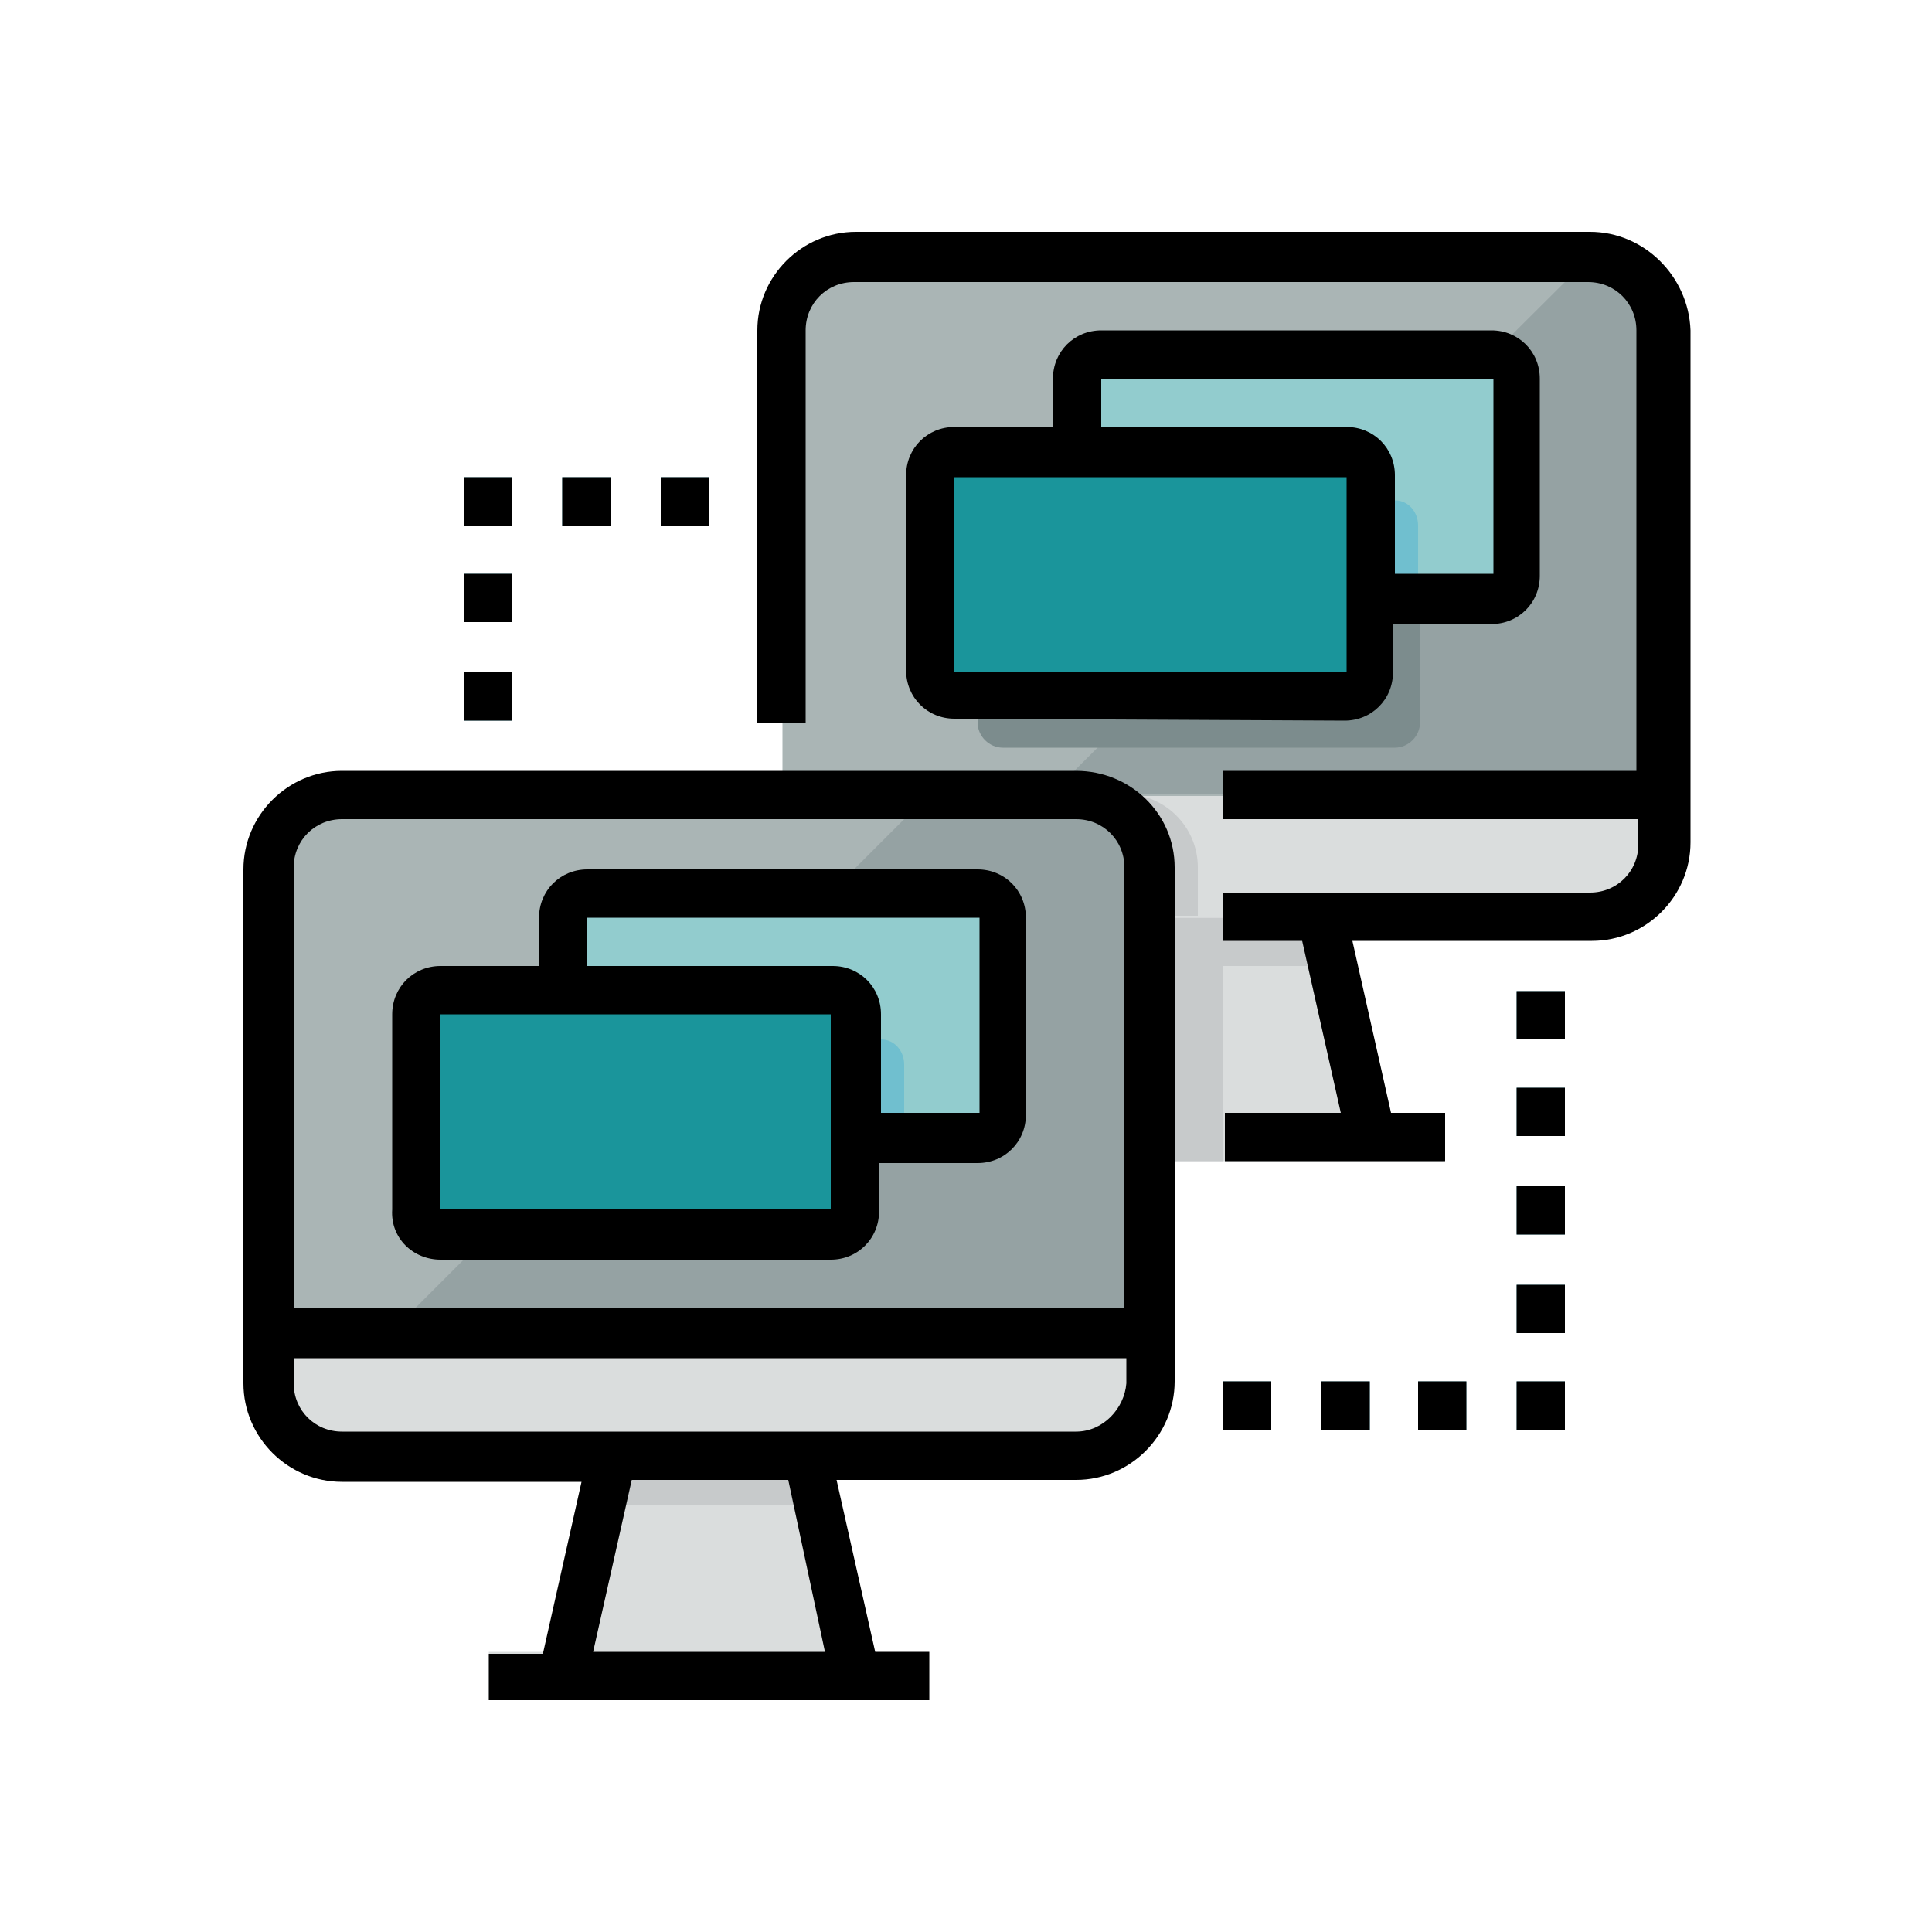 <?xml version="1.0" encoding="UTF-8"?> <!-- Generator: Adobe Illustrator 22.0.1, SVG Export Plug-In . SVG Version: 6.00 Build 0) --> <svg xmlns="http://www.w3.org/2000/svg" xmlns:xlink="http://www.w3.org/1999/xlink" id="Слой_1" x="0px" y="0px" viewBox="0 0 100 100" style="enable-background:new 0 0 100 100;" xml:space="preserve"> <style type="text/css"> .st0{fill:#EFEFEF;} .st1{fill:url(#SVGID_1_);} .st2{fill:#EBE8E3;} .st3{fill:#E5E5E5;} .st4{fill:#ADADAD;} .st5{fill:#76ABB0;} .st6{fill:#5A9391;} .st7{fill:#B3B3B3;} .st8{fill:#999999;} .st9{opacity:0.7;} .st10{fill:#A7A6A4;} .st11{fill:#D7D6D3;} .st12{fill:#F2F2F2;} .st13{opacity:0.3;fill:#91908E;} .st14{fill:#F2F0ED;} .st15{fill:#DEDCD6;} .st16{fill:#CCCCCC;} .st17{fill:#AAA196;} .st18{fill:#FD7E33;} .st19{fill:#FD6C28;} .st20{opacity:0.4;} .st21{fill:#A2A19F;} .st22{fill:#687D36;} .st23{fill:#4F6728;} .st24{fill:#8FA550;} .st25{fill:#718A3E;} .st26{opacity:0.6;fill:#F2F0ED;} .st27{opacity:0.2;} .st28{fill:#8C8B8A;} .st29{fill:#BD5E30;} .st30{fill:#8F4525;} .st31{fill:#878685;} .st32{fill:#DCDAD4;} .st33{fill:#E99410;} .st34{fill:#E9700E;} .st35{opacity:0.5;} .st36{fill:#91908E;} .st37{fill:#F68630;} .st38{fill:#F66F27;} .st39{fill:#F79F35;} .st40{fill:#F18A2F;} .st41{fill:#F7C25A;} .st42{fill:url(#SVGID_2_);} .st43{fill:url(#SVGID_3_);} .st44{fill:#F6F8F8;} .st45{fill:#92CCCE;stroke:#000000;stroke-miterlimit:10;} .st46{fill:#71BCC1;stroke:#000000;stroke-miterlimit:10;} .st47{fill:#4BADB1;stroke:#000000;stroke-miterlimit:10;} .st48{fill:#C9E1E0;stroke:#000000;stroke-miterlimit:10;} .st49{fill:#AFD9D8;stroke:#000000;stroke-miterlimit:10;} .st50{fill:#1C3E7A;} .st51{fill:#366CA6;} .st52{fill:#284F89;} .st53{fill:#D7E8ED;} .st54{fill:#FFFFFF;} .st55{fill:#5592C2;} .st56{fill:#BADBE7;} .st57{fill:#F02A8F;} .st58{fill:#132E60;} .st59{fill:#D41282;} .st60{fill:#4BADB1;} .st61{fill:#1A959B;} .st62{fill:#ECECEC;} .st63{fill:#C9E1E0;} .st64{fill:#92CCCE;} .st65{fill:#86CAD6;} .st66{fill:#AAB5B5;} .st67{fill:#95A2A3;} .st68{fill:#DADDDD;} .st69{fill:#C7CACB;} .st70{fill:#7C8C8D;} .st71{fill:#70BFCF;} .st72{fill:#D8ECED;} .st73{fill:#B6C1CB;} .st74{fill:#F8D770;} .st75{fill:#FAA82E;} .st76{fill:#F35868;} .st77{fill:#4197C4;} .st78{fill:#3C8BBE;} .st79{fill:#F7B62D;} .st80{fill:#F67480;} .st81{fill:#5EC2DA;} .st82{fill:#F5828E;} </style> <g> <g> <g id="filled_outline_27_"> <rect x="24" y="34.8" class="st65" width="2.5" height="2.5"></rect> <rect x="24" y="29.7" class="st65" width="2.5" height="2.5"></rect> <rect x="24" y="24.7" class="st65" width="2.5" height="2.5"></rect> <rect x="29.1" y="24.7" class="st65" width="2.5" height="2.5"></rect> <rect x="34.2" y="24.7" class="st65" width="2.5" height="2.5"></rect> <rect x="78.5" y="61.4" class="st65" width="2.5" height="2.5"></rect> <rect x="78.5" y="56.3" class="st65" width="2.5" height="2.5"></rect> <rect x="78.5" y="51.3" class="st65" width="2.5" height="2.5"></rect> <rect x="78.5" y="66.5" class="st65" width="2.5" height="2.5"></rect> <rect x="78.5" y="71.5" class="st65" width="2.5" height="2.5"></rect> <rect x="73.4" y="71.5" class="st65" width="2.5" height="2.5"></rect> <rect x="68.4" y="71.5" class="st65" width="2.5" height="2.5"></rect> <rect x="63.3" y="71.5" class="st65" width="2.5" height="2.5"></rect> <path class="st66" d="M82.3,13.3h-38c-2.1,0-3.8,1.7-3.8,3.8v24.1h45.6V17.1C86.1,15,84.4,13.3,82.3,13.3z"></path> <path class="st67" d="M82.3,13.3L82.3,13.3L54.4,41.1h31.7V17.1C86.1,15,84.4,13.3,82.3,13.3z"></path> <path class="st68" d="M40.5,43.7c0,2.1,1.7,3.8,3.8,3.8h38c2.1,0,3.8-1.7,3.8-3.8v-2.5H40.5V43.7z"></path> <polygon class="st68" points="70.6,57.6 68.4,47.5 58.2,47.5 56,57.6 51.9,57.6 51.9,60.1 74.7,60.1 74.7,57.6 "></polygon> <polygon class="st69" points="68.9,50 68.4,47.5 58.2,47.5 57.7,50 "></polygon> <path class="st70" d="M70.9,31v3.8c0,0.7-0.6,1.3-1.3,1.3h-19v1.3c0,0.7,0.6,1.3,1.3,1.3h20.3c0.7,0,1.3-0.6,1.3-1.3V31L70.9,31 L70.9,31z"></path> <path class="st69" d="M58.2,41.1H40.5v2.5c0,2.1,1.7,3.8,3.8,3.8H62v-2.5C62,42.8,60.3,41.1,58.2,41.1z"></path> <path class="st64" d="M57,18.3h20.3c0.7,0,1.3,0.6,1.3,1.3v10.1c0,0.7-0.6,1.3-1.3,1.3H57c-0.7,0-1.3-0.6-1.3-1.3V19.6 C55.7,18.9,56.3,18.3,57,18.3z"></path> <path class="st71" d="M72.2,25.9h-1.3V31h2.5v-3.8C73.4,26.5,72.9,25.9,72.2,25.9z"></path> <path class="st61" d="M49.4,23.4h20.3c0.7,0,1.3,0.6,1.3,1.3v10.1c0,0.7-0.6,1.3-1.3,1.3H49.4c-0.7,0-1.3-0.6-1.3-1.3V24.7 C48.1,24,48.7,23.4,49.4,23.4z"></path> <rect x="59.5" y="48.7" class="st69" width="3.8" height="11.4"></rect> <path class="st66" d="M55.7,41.1h-38c-2.1,0-3.8,1.7-3.8,3.8V69h45.6V44.9C59.5,42.8,57.8,41.1,55.7,41.1z"></path> <path class="st67" d="M55.7,41.1h-7.6L20.2,69h39.3V44.9C59.5,42.8,57.8,41.1,55.7,41.1z"></path> <path class="st68" d="M13.9,71.5c0,2.1,1.7,3.8,3.8,3.8h38c2.1,0,3.8-1.7,3.8-3.8V69H13.9V71.5z"></path> <polygon class="st68" points="44,85.5 41.8,75.3 31.6,75.3 29.4,85.5 25.3,85.5 25.3,88 48.1,88 48.1,85.5 "></polygon> <path class="st64" d="M30.4,46.2h20.3c0.7,0,1.3,0.6,1.3,1.3v10.1c0,0.7-0.6,1.3-1.3,1.3H30.4c-0.7,0-1.3-0.6-1.3-1.3V47.5 C29.1,46.8,29.7,46.2,30.4,46.2z"></path> <path class="st65" d="M22.8,51.3H43c0.7,0,1.3,0.6,1.3,1.3v10.1c0,0.7-0.6,1.3-1.3,1.3H22.8c-0.7,0-1.3-0.6-1.3-1.3V52.5 C21.5,51.8,22.1,51.3,22.8,51.3z"></path> <polygon class="st69" points="42.3,77.9 41.8,75.3 31.6,75.3 31.1,77.9 "></polygon> <path class="st71" d="M45.6,53.8h-1.3v5.1h2.5v-3.8C46.8,54.4,46.3,53.8,45.6,53.8z"></path> <path class="st61" d="M22.8,51.3H43c0.7,0,1.3,0.6,1.3,1.3v10.1c0,0.7-0.6,1.3-1.3,1.3H22.8c-0.7,0-1.3-0.6-1.3-1.3V52.5 C21.5,51.8,22.1,51.3,22.8,51.3z"></path> <path d="M82.3,12h-38c-2.8,0-5.1,2.3-5.1,5.1v20.3h2.5V17.1c0-1.4,1.1-2.5,2.5-2.5h38c1.4,0,2.5,1.1,2.5,2.5v22.8H63.3v2.5h21.5 v1.3c0,1.4-1.1,2.5-2.5,2.5h-19v2.5h4.1l2,8.9h-6v2.5h11.4v-2.5h-2.8l-2-8.9h12.4c2.8,0,5.1-2.3,5.1-5.1V17.1 C87.4,14.3,85.1,12,82.3,12z"></path> <path d="M55.7,39.9h-38c-2.8,0-5.1,2.3-5.1,5.1v26.6c0,2.8,2.3,5.1,5.1,5.1h12.4l-2,8.9h-2.8V88h22.8v-2.5h-2.8l-2-8.9h12.4 c2.8,0,5.1-2.3,5.1-5.1V44.9C60.8,42.1,58.5,39.9,55.7,39.9z M17.7,42.4h38c1.4,0,2.5,1.1,2.5,2.5v22.8H15.2V44.9 C15.2,43.5,16.3,42.4,17.7,42.4z M42.7,85.5h-12l2-8.9h8.1L42.7,85.5z M55.7,74.1h-38c-1.4,0-2.5-1.1-2.5-2.5v-1.3h43.1v1.3 C58.2,72.9,57.1,74.1,55.7,74.1z"></path> <rect x="24" y="34.8" width="2.5" height="2.5"></rect> <rect x="24" y="29.7" width="2.5" height="2.5"></rect> <rect x="24" y="24.7" width="2.5" height="2.5"></rect> <rect x="29.1" y="24.7" width="2.5" height="2.5"></rect> <rect x="34.2" y="24.7" width="2.5" height="2.5"></rect> <rect x="78.5" y="61.4" width="2.5" height="2.5"></rect> <rect x="78.5" y="56.3" width="2.5" height="2.5"></rect> <rect x="78.5" y="51.3" width="2.5" height="2.5"></rect> <rect x="78.5" y="66.5" width="2.5" height="2.5"></rect> <rect x="78.5" y="71.5" width="2.5" height="2.5"></rect> <rect x="73.4" y="71.5" width="2.5" height="2.5"></rect> <rect x="68.4" y="71.5" width="2.5" height="2.5"></rect> <rect x="63.3" y="71.5" width="2.5" height="2.5"></rect> <path d="M22.8,65.2H43c1.4,0,2.5-1.1,2.5-2.5v-2.5h5.1c1.4,0,2.5-1.1,2.5-2.5V47.5c0-1.4-1.1-2.5-2.5-2.5H30.4 c-1.4,0-2.5,1.1-2.5,2.5V50h-5.1c-1.4,0-2.5,1.1-2.5,2.5v10.1C20.2,64.1,21.4,65.2,22.8,65.2z M30.4,47.5h20.3v10.1h-5.1v-5.1 c0-1.4-1.1-2.5-2.5-2.5H30.4V47.5z M22.8,52.5H43v10.1H22.8V52.5z"></path> <path d="M69.6,37.3c1.4,0,2.5-1.1,2.5-2.5v-2.5h5.1c1.4,0,2.5-1.1,2.5-2.5V19.6c0-1.4-1.1-2.5-2.5-2.5H57c-1.4,0-2.5,1.1-2.5,2.5 v2.5h-5.1c-1.4,0-2.5,1.1-2.5,2.5v10.1c0,1.4,1.1,2.5,2.5,2.5L69.6,37.3L69.6,37.3z M57,19.6h20.3v10.1h-5.1v-5.1 c0-1.4-1.1-2.5-2.5-2.5H57V19.6z M49.4,24.7h20.3v10.1H49.4V24.7z"></path> </g> </g> </g> </svg> 